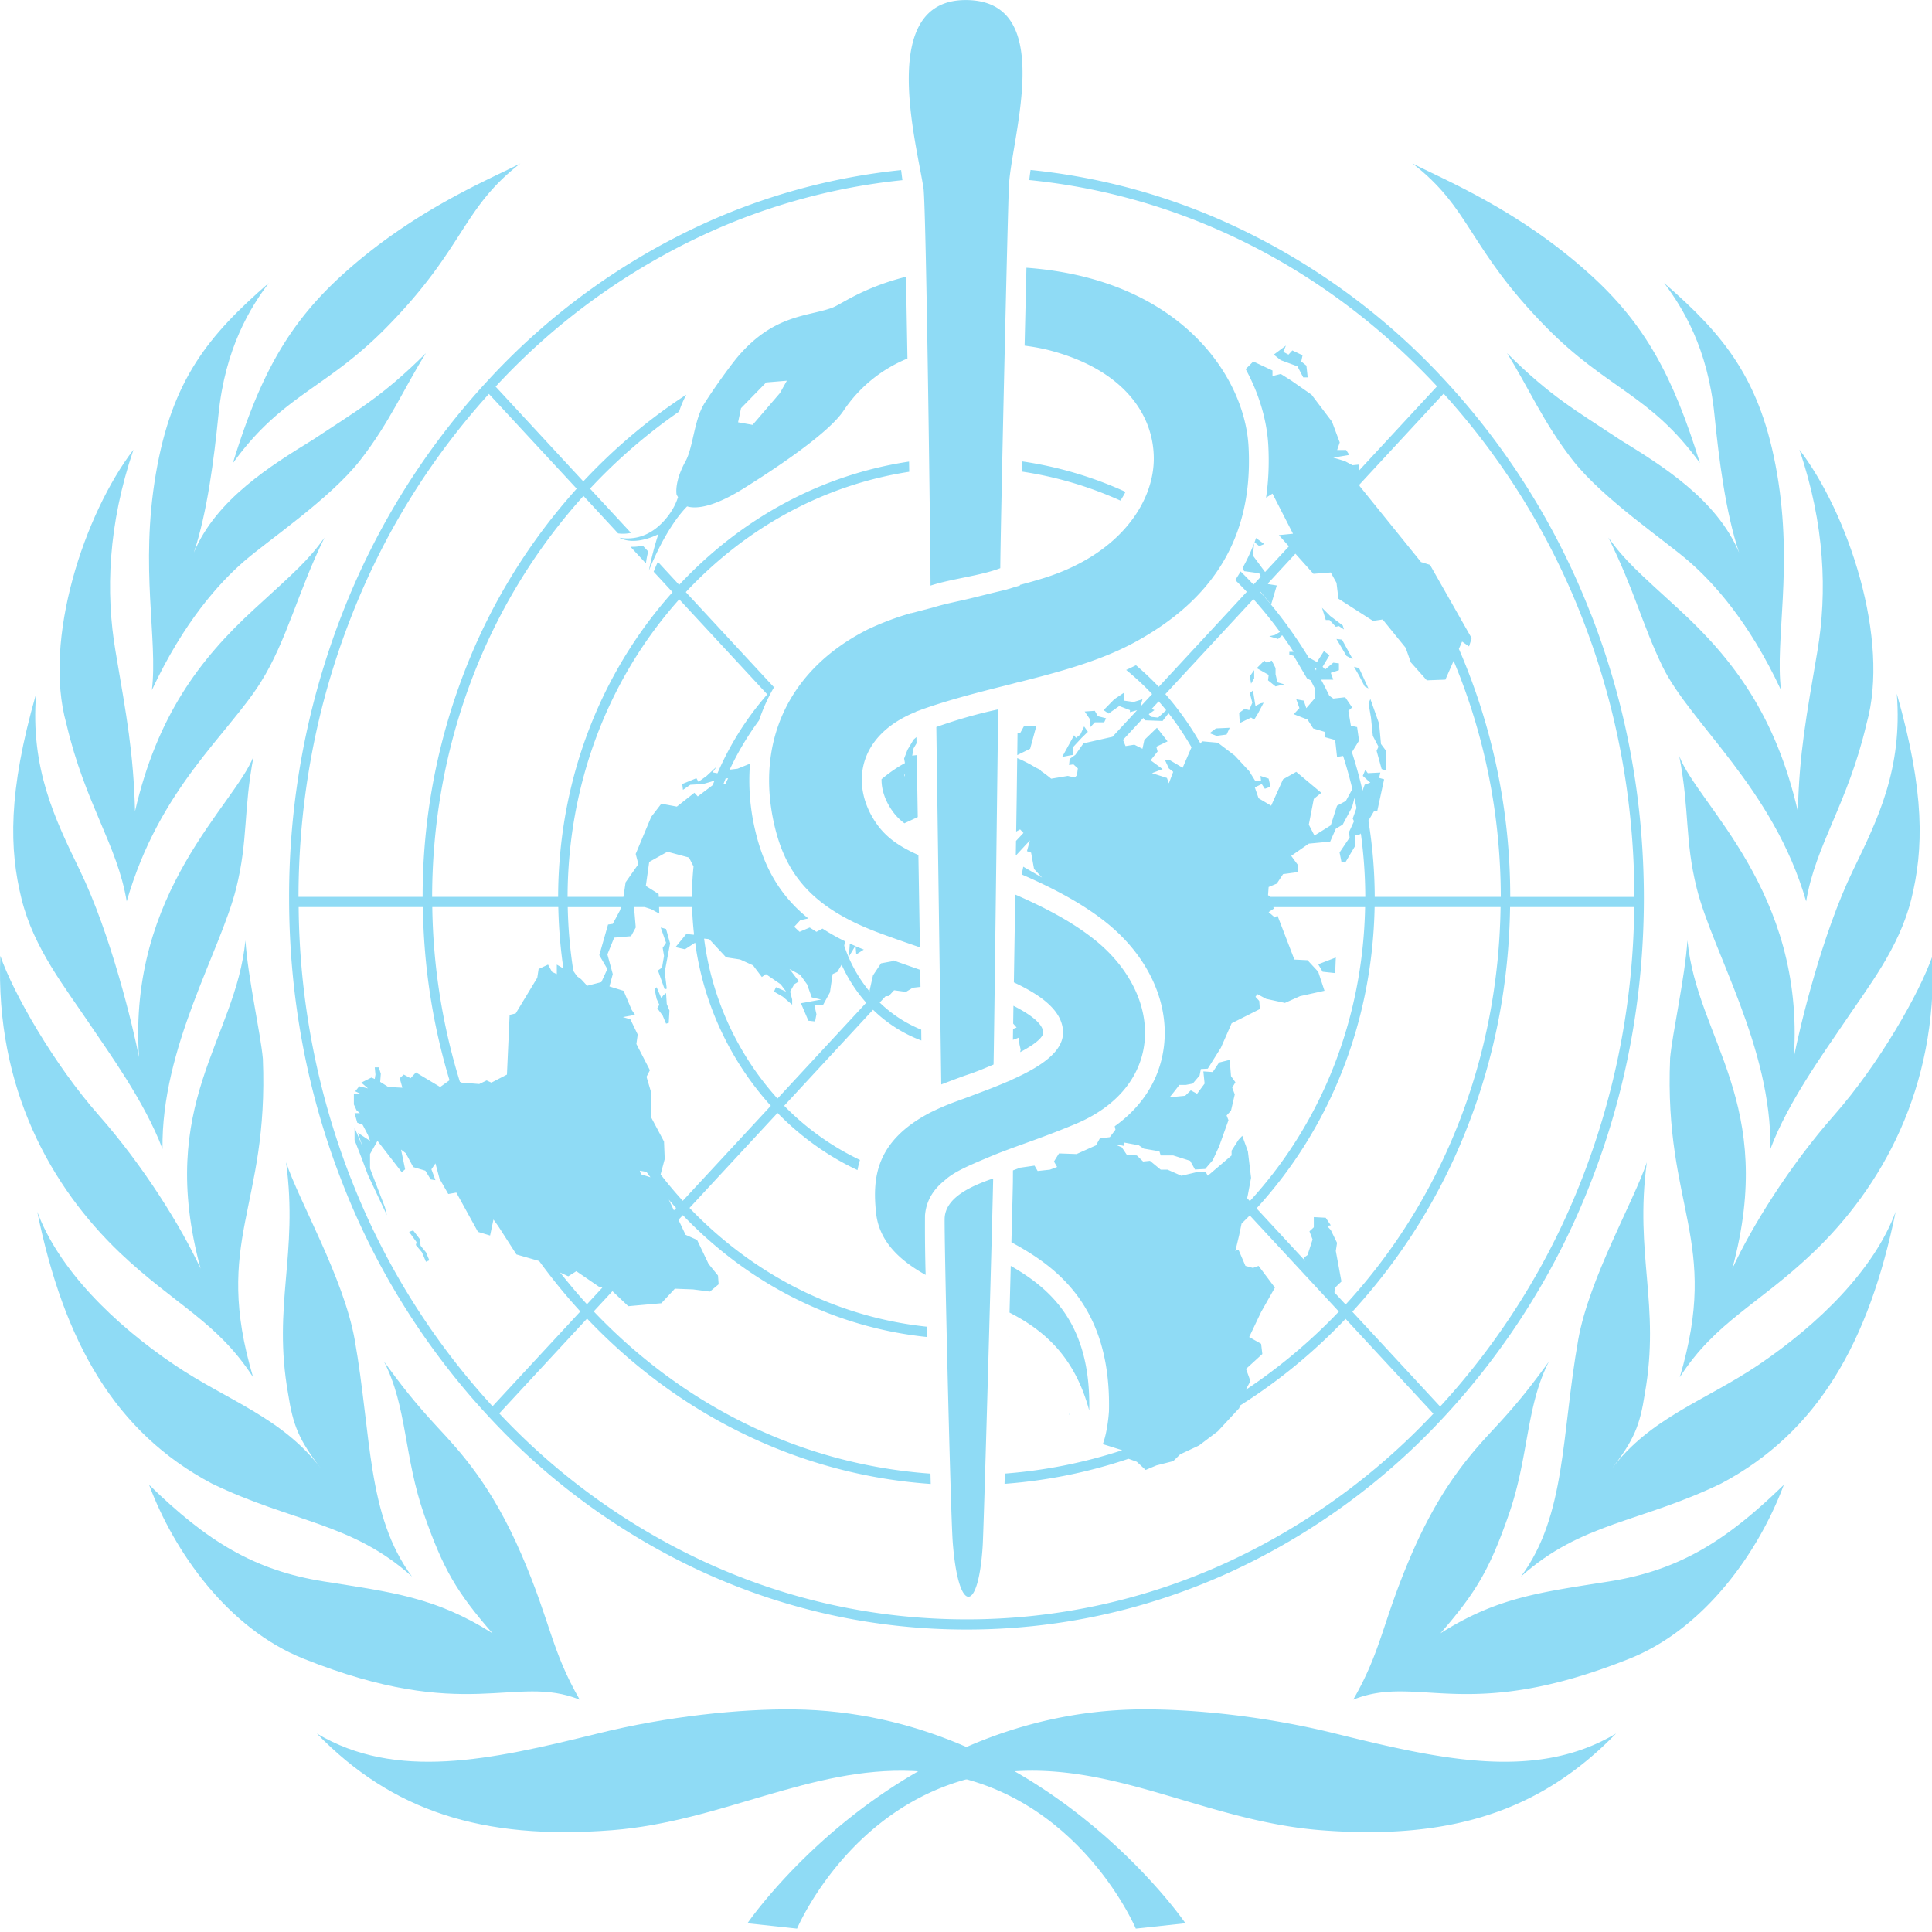 <svg xmlns="http://www.w3.org/2000/svg" width="36" height="36" viewBox="0 0 36 36" fill="none"><g clip-path="url(#dq8ux64awa)" fill="#8FDBF5"><path d="M23.37 12.639v-.152l-.081.114.023.139.058-.101zm-.058.732.058.038.07-.113.106-.202-.059.012-.093.05-.047-.29-.058.05.046.178-.058.138-.082-.025-.105.076.011.19.211-.102zm.316-.694.14.113.164-.038-.129-.038-.035-.151v-.114l-.07-.139-.094.038-.046-.038-.14.14.222.126-.012.1zm1.146-1.124.117.126.058-.013.094.063-.023-.075-.234-.177-.152-.152.07.228h.07zm-1.918 2.134.058-.126-.257.012-.117.089.129.05.187-.025zm2.725.025.105.202-.035.076.094.34.082.026v-.366l-.094-.126-.035-.379-.163-.46-.034.083.045.263.035.341zm-.678-1.806.187.316.117.063-.2-.366-.104-.013zm.526.884.07.038-.175-.379-.094-.025.094.164.105.202zm-2.025-2.765-.027.08.087.071.094-.038-.154-.113zM7.837 23.212l-.013-.122-.125-.163-.076.027.138.19-.012.055.113.135.075.177.063-.027-.063-.15-.1-.122zM23.735 6.608l.13.103.311.115.108.206h.083l-.024-.219-.096-.077.024-.116-.19-.09-.072.078-.096-.052.048-.116-.226.168zM19.92 26.354l.01.006a.56.56 0 0 0-.005-.018l-.005.012zm9.557-4.388a13.519 13.519 0 0 1-2.642 4.243l-1.636-1.767a10.99 10.99 0 0 0 2.146-3.448c.508-1.298.773-2.674.793-4.092h2.313a14.27 14.27 0 0 1-.974 5.064zm-4.612 2.116.014-.09.117-.113-.105-.569.023-.151-.117-.24-.07-.076.07-.012-.094-.14-.222-.012v.19l-.081.075.058.152-.094.29-.07.05.027.06-.907-.98c1.384-1.51 2.16-3.495 2.2-5.614h2.347c-.04 2.796-1.06 5.419-2.887 7.406l-.209-.226zm-1.651 1.816.004-.011.082-.152-.082-.227.304-.278-.023-.19-.222-.126.222-.467.257-.454-.304-.405-.105.038-.14-.038-.13-.303-.058.026.07-.291.046-.22.153-.152L24.3 23.74l.006.011.006.002.636.686a10.174 10.174 0 0 1-1.734 1.458zm-.265-4.368-.388.331-.056.047-.035-.063h-.188l-.268.064-.258-.114h-.128l-.2-.165-.128.013-.117-.113-.187-.013-.093-.139-.082-.034a.413.413 0 0 0 .017-.013l.111.022v-.063l.27.05.093.063.292.05.024.077h.233l.316.1.09.162.19-.01.141-.164.117-.253.176-.492-.035-.088.082-.09.07-.302-.047-.126.059-.101-.082-.114-.024-.303-.199.05-.117.177-.175-.012.023.227-.14.19-.117-.064-.105.101-.27.026-.01-.01c.059-.071.116-.144.171-.218h.12l.13-.025.128-.151.023-.12.129-.007.245-.391.2-.455.526-.265-.012-.152-.07-.076.035-.05.164.088.35.076.281-.126.456-.101-.117-.354-.199-.215-.245-.012-.316-.821-.047.038-.117-.101.094-.063-.005-.03h1.709c-.039 2.067-.797 4.005-2.148 5.478l-.05-.055.014-.064.059-.316-.059-.492-.105-.29-.07.075-.129.202v.089zm-1.485-7.123.199-.076-.223-.164.13-.164-.024-.089.21-.1-.198-.253-.235.227-.035.164-.151-.076-.164.026-.047-.114h-.002l.38-.41.031.044.328.012.111-.144c.157.2.301.414.43.638l-.003-.001-.164.379-.257-.152-.07.013.07.151.081.064-.081.214-.036-.1-.28-.09zm-.004-1.198.13-.14c.048.053.095.109.14.165l-.15.137-.128-.013-.047-.05.106-.076-.051-.023zm1.895-2.046c.176.196.34.4.495.612l-.094.056-.105.025.164.05.076-.07c.074.101.145.205.213.31h-.079v.05l.082.026.246.417.068.037c.03.053.056.107.084.16v.169l-.164.19-.047-.14-.14-.025.059.164-.106.114.257.1.106.165.21.063.012.101.187.051.035.316.113-.018c.066.204.123.412.174.622l-.006.002-.117.215-.164.088-.117.366-.304.19-.105-.203.093-.48.14-.113-.467-.391-.246.139-.222.492-.234-.139-.07-.202.129-.063.058.088.105-.037-.035-.152-.152-.05.012.1h-.105l-.117-.189-.269-.29-.316-.24-.293-.026-.029.044a5.532 5.532 0 0 0-.655-.923l1.64-1.77zm1.173 1.299-.005.03-.029-.05.034.02zm-.468 3.486.328-.228.398-.038.105-.24.128-.076.176-.328.043-.168c.014.061.026.124.038.186l-.07.197.024.05-.093.202.011.102-.187.278.035.176.07.013.188-.316v-.19l.093-.024.01-.016c.053.388.082.784.083 1.184h-1.767l-.045-.032.011-.152.152-.063.117-.177.281-.038v-.126l-.129-.176zm-.575-4.925.201.24.105-.354-.163-.026v-.014l.51-.552.336.375.323-.025.107.193.036.296.644.413.18-.026.429.528.095.27.299.336.346-.013.153-.35c.572 1.365.876 2.856.879 4.398h-2.349a8.91 8.91 0 0 0-.118-1.42l.106-.178h.059l.128-.593-.093-.026.023-.1-.234.012-.046-.063-.047.113.14.127-.105.037-.04.112a8.595 8.595 0 0 0-.198-.717l.133-.216-.036-.252-.116-.025-.047-.278.07-.063-.129-.19-.222.025-.074-.053a8.81 8.81 0 0 0-.153-.3h.227l-.047-.126.152-.05v-.127l-.105-.013-.152.127-.047-.051.129-.215-.105-.076-.129.203-.156-.085a8.161 8.161 0 0 0-.398-.595l.004-.053-.02.03a8.18 8.18 0 0 0-.49-.604l.005-.006zM26.9 7.335a13.517 13.517 0 0 1 2.577 4.168c.646 1.65.974 3.403.977 5.21h-2.313a11.618 11.618 0 0 0-.957-4.622l.06-.136.13.09.048-.154-.776-1.366-.167-.052-1.145-1.417-.001-.028L26.9 7.335zM6.54 21.966a14.26 14.26 0 0 1-.975-5.064H7.88c.015 1.107.182 2.188.496 3.227l-.174.125-.452-.271-.1.108-.126-.068-.076.068.05.177-.263-.014-.151-.095.012-.15-.037-.121h-.076l.013.135-.013.082-.062-.027-.189.095.125.108-.163-.04-.075.094.088.041h-.113v.204l.05.109.063.053h-.1l.05.177.1.04.036.068.064.123.038.108-.226-.15.088.259-.15-.353v.23l.138.353.112.299.352.747-.037-.15-.277-.72v-.27l.139-.245.452.584.063-.054-.076-.367.088.067.139.259.226.067.1.163.088.014-.075-.203.075-.11.076.286.163.285.15-.027.403.732.226.068.063-.298.088.122.34.529.423.122c.239.327.494.642.768.94l-1.636 1.767a13.501 13.501 0 0 1-2.637-4.238zm0-10.463A13.505 13.505 0 0 1 9.11 7.34l1.636 1.766a11.004 11.004 0 0 0-2.076 3.37 11.627 11.627 0 0 0-.795 4.236H5.562c.003-1.806.331-3.559.978-5.209zm3.863 5.4c.008.386.04.768.095 1.143l-.123-.072v.177l-.088-.041-.075-.136-.176.082-.025.163-.402.665-.113.027-.05 1.112-.29.15-.088-.041-.138.067-.327-.026-.034-.016a11.548 11.548 0 0 1-.514-3.255h2.348zm2.254-5.735 1.64 1.771c-.379.431-.693.927-.928 1.47l-.09-.017.075-.108-.189.176-.15.108-.039-.067-.263.108.013.109.137-.095.24-.014.21-.062-.034.084-.277.209-.063-.068-.327.258-.289-.054-.188.244-.29.692.05.19-.238.339-.038.258-.003.013h-1.04c.005-2.085.743-4.046 2.08-5.544zm.822 3.444.042-.105.046-.006-.05.108-.038.003zm.315 3.268.238.108.164.217.075-.054.276.19.101.136-.189-.082-.037.082.163.094.176.15v-.096l-.038-.148.076-.136.088-.055-.176-.23.2.108.127.177.088.244.176.04-.378.069.139.325.125.014.025-.136-.037-.163.163-.013.126-.231.05-.34.088-.04.079-.134c.12.261.273.5.459.708l-1.654 1.786a5.489 5.489 0 0 1-1.367-2.98l.095.01.315.339.264.04zm-1.76-1.371.063-.448.34-.19.401.108.085.166a5.934 5.934 0 0 0-.03.567h-.618l-.002-.054-.239-.15zm.688 5.866a8.064 8.064 0 0 1-.414-.493h.002l.076-.285-.013-.326-.238-.447v-.461l-.088-.299.063-.122-.252-.489.025-.176-.138-.285-.138-.04.226-.041-.063-.095-.15-.353-.264-.082.062-.23-.1-.367.126-.312.314-.027.088-.163-.032-.38h.198l.123.04.15.083-.004-.123h.615c.005.172.018.34.036.507l-.005.009-.139-.014-.201.245.176.04.19-.123a5.68 5.68 0 0 0 1.41 3.039l-1.64 1.77zm-.165.178-.095-.199c.045.052.09.105.136.156l-.04.043zm-.611-.67-.025-.069.125.022.074.101-.174-.055zm-.741-3.583-.264.068-.113-.122-.076-.055-.068-.098a8.713 8.713 0 0 1-.105-1.19h.99l-.013.054-.138.258-.088.013-.163.57.15.258-.112.244zm-.268 6.003c-.175-.191-.34-.39-.501-.592l.153.071.15-.095.415.285.069.022-.286.309zm18.701-12.874a13.694 13.694 0 0 0-2.704-4.332 12.578 12.578 0 0 0-4.013-2.92 11.762 11.762 0 0 0-3.718-1.01c-.01.068-.018.13-.024.188 1.267.127 2.498.46 3.674.996 1.469.67 2.788 1.63 3.924 2.848l-1.452 1.568-.003-.11-.12.012-.143-.077-.215-.065.299-.05-.06-.091h-.167l.048-.142-.144-.386-.381-.503-.37-.258-.203-.129-.155.039v-.103l-.358-.168-.142.142c.263.483.398.98.422 1.423.018.34.004.664-.042.972l.12-.075.382.747-.263.026.187.209-.444.479-.226-.306.021-.228a3.74 3.74 0 0 1-.213.456l.028.062.281.038.028.066-.135.146a8.657 8.657 0 0 0-.24-.245 3.356 3.356 0 0 1-.1.16c.073.072.145.144.215.22l-1.64 1.77a5.285 5.285 0 0 0-.425-.402c-.06.03-.12.059-.183.087.17.139.332.288.484.45l-.212.228-.003-.005.035-.126-.163.05-.176-.024v-.152l-.187.126-.198.202.093.064.199-.14.199.076v.038l.133-.036-.459.495-.54.122-.152.215-.105.075-.012.114.082-.012.082.075-.017.127-.04.043-.13-.03-.31.052c-.06-.05-.121-.097-.185-.14l-.02-.026-.088-.044a2.51 2.51 0 0 0-.34-.174l-.009.719-.01.65.073-.04.063.066-.139.148-.004.274.262-.283-.054.2.077.028.055.304.149.16-.35-.202-.029.144c.459.2 1.084.498 1.592.91.768.622 1.163 1.485 1.056 2.31-.077.594-.396 1.101-.915 1.472l.014.064-.105.139-.187.025-.07.127-.363.163-.327-.012-.094.151.059.102h-.002a4.68 4.68 0 0 1-.132.05l-.229.025-.058-.1-.258.037-.003-.001-.141.053-.001.196c0 .058-.011.505-.028 1.143.831.45 1.862 1.188 1.818 3.146 0 0-.019.356-.114.614l.002.002.359.113a9.302 9.302 0 0 1-2.187.435l-.006.191a9.407 9.407 0 0 0 2.31-.467l.155.056.164.152.2-.084.314-.08.13-.127.35-.164.351-.265.398-.43.018-.051c.71-.448 1.369-.987 1.965-1.614l1.636 1.767a12.387 12.387 0 0 1-3.856 2.776 11.582 11.582 0 0 1-4.845 1.056c-1.68 0-3.31-.355-4.845-1.056a12.393 12.393 0 0 1-3.86-2.781l1.636-1.767c.909.957 1.959 1.714 3.125 2.246a9.435 9.435 0 0 0 3.279.835l-.005-.192c-2.363-.169-4.566-1.226-6.275-3.023l.349-.377.295.28.616-.055.252-.271.339.013.314.041.163-.136-.012-.163-.176-.217-.214-.447-.214-.095-.133-.279.082-.087c1.248 1.303 2.838 2.093 4.548 2.27l-.004-.192c-1.662-.177-3.206-.947-4.42-2.213l1.64-1.77c.432.442.936.805 1.49 1.065.012-.063.027-.126.046-.189a4.944 4.944 0 0 1-1.412-1.01l1.656-1.789c.259.253.565.448.9.573l-.002-.202a2.417 2.417 0 0 1-.774-.505l.11-.118.058-.003.1-.108.221.03.128-.077.143-.016-.005-.317-.505-.178-.018.018-.207.038-.15.224-.064.285.002.018a2.657 2.657 0 0 1-.474-.855l.015-.082a3.932 3.932 0 0 1-.42-.237l-.113.06-.125-.08-.189.08-.1-.094.113-.122.15-.033c-.518-.415-.831-.947-.993-1.654a4.012 4.012 0 0 1-.094-1.23l-.232.094-.147.018c.153-.328.338-.635.548-.92.075-.222.171-.435.291-.636l-.016.017-1.64-1.77c1.146-1.225 2.595-2 4.163-2.242l-.003-.19c-1.615.243-3.106 1.037-4.284 2.297l-.397-.43-.002.005a3.01 3.01 0 0 0-.076.18l.352.381c-1.37 1.534-2.127 3.542-2.132 5.678H8.052c.005-2.813 1.006-5.458 2.82-7.471l.645.698a.697.697 0 0 0 .24-.01l-.763-.824a10.219 10.219 0 0 1 1.66-1.436c.034-.107.08-.213.135-.315-.694.451-1.337.992-1.92 1.616L9.235 7.204a12.395 12.395 0 0 1 3.93-2.853 11.605 11.605 0 0 1 3.65-.994l-.024-.188a11.754 11.754 0 0 0-3.695 1.007 12.577 12.577 0 0 0-4.012 2.921 13.691 13.691 0 0 0-2.705 4.332 14.482 14.482 0 0 0-.992 5.306c0 1.84.333 3.624.992 5.305a13.692 13.692 0 0 0 2.705 4.332 12.574 12.574 0 0 0 4.012 2.921c1.556.71 3.21 1.071 4.913 1.071 1.704 0 3.357-.36 4.913-1.07a12.574 12.574 0 0 0 4.013-2.922 13.695 13.695 0 0 0 2.704-4.332c.659-1.68.992-3.465.992-5.305 0-1.84-.333-3.625-.991-5.306zm-4.747 6.413-.328.126.082.139.234.025.012-.29zm-8.953-.214a4.872 4.872 0 0 1-.103-.046l-.018.243.12-.197zm.159.067a4.342 4.342 0 0 1-.154-.064l.012.153.142-.09zm-4.061-7.197c.01-.085.026-.158.043-.222l-.103-.11a.797.797 0 0 1-.228.022l.288.31zm4.824 3.975-.01-.035.013-.008-.003.043zm-.013-.339.015.085c-.156.084-.3.187-.436.3-.002.2.07.41.209.602.06.083.129.153.217.22l.249-.116-.019-1.155-.084.01.025-.136.055-.093-.002-.116-.053.046-.113.19-.063.163zm1.951 10.763v.007l.012-.001a.073.073 0 0 0-.012-.006zm-6.387-6.393-.05.04-.038.055-.088-.204-.037.04.037.177.05.109-.037.067.1.136.063.15.05-.014.013-.23-.05-.123-.013-.204zm-.1-1.222.1.285-.063.095.025.15-.037.217-.076.054.126.353.038-.014-.038-.312.1-.53-.075-.27-.1-.027zm6.825 1.76h.008l-.014.008.006-.008zm-.14.417.023.1-.01.046c.38-.201.434-.318.43-.371-.012-.162-.235-.33-.555-.493l-.005.332.064.073c-.022.01-.044.017-.066.026l-.003.204c.037-.014.075-.026.111-.043l.011.126zm1.404-6h.175l.035-.075-.152-.038-.058-.101-.188.013.094.139v.164l.094-.101zm-.27.228-.081.063-.035-.05-.222.404.198-.038.012-.152.152-.164.117-.114-.07-.1-.07.15zm-.818-.164-.234.012-.07.127h-.048l-.005.408.24-.118.117-.43zm1.66-4.358a7.119 7.119 0 0 0-1.928-.568l-.004.19a6.97 6.97 0 0 1 1.838.541c.034-.054.067-.108.094-.163zM13.928 35.837l.924.1s1.18-2.803 4.151-2.937c1.907-.087 3.575.943 5.607 1.103 2.44.19 4.106-.366 5.502-1.801-1.476.878-3.218.499-5.231 0-1.31-.325-2.652-.46-3.648-.45-4.621.05-7.305 3.985-7.305 3.985zM27.873 26.585c-.432.466-1.012 1.081-1.575 2.386-.546 1.268-.552 1.778-1.083 2.7 1.207-.488 2.101.454 5.148-.764 1.409-.563 2.412-1.996 2.876-3.24-1.084 1.057-1.961 1.594-3.252 1.8-1.27.202-2.084.292-3.146.967.666-.765.916-1.193 1.27-2.205.38-1.086.32-2.02.751-2.858-.31.424-.556.747-.989 1.214z"></path><path d="M29.408 24.962c-.316 1.783-.223 3.273-1.067 4.414 1.124-1.009 2.22-1.003 3.73-1.733 1.802-.956 2.753-2.63 3.252-5.064-.4 1.075-1.424 2.09-2.564 2.859-.972.656-2.01.978-2.73 1.935.417-.54.527-.803.62-1.405.292-1.651-.194-2.587.037-4.31-.235.713-1.073 2.155-1.278 3.304z"></path><path d="M31.12 19.726c-.116 2.794.943 3.367.18 5.937.667-1.035 1.457-1.346 2.48-2.318 1.275-1.216 2.327-3.054 2.23-5.536-.24.694-1 2.025-1.833 2.97-.834.946-1.536 2.078-1.897 2.858.833-3.087-.656-4.262-.837-6.114-.046.698-.283 1.737-.324 2.203z"></path><path d="M31.616 16.551c-.226-.907-.13-1.446-.325-2.462.343.907 2.344 2.515 2.135 5.61.113-.567.522-2.286 1.105-3.487.459-.946.924-1.889.813-3.286.527 1.841.5 2.903.271 3.826-.23.922-.801 1.63-1.292 2.363-.323.481-1.008 1.421-1.334 2.295.026-1.894-1.077-3.672-1.373-4.859z"></path><path d="M30.978 12.418c-.376-.776-.521-1.417-1.008-2.401.3.422.561.648 1.31 1.333 1.03.943 1.813 2.003 2.22 3.766.03-1.098.156-1.755.364-2.979.187-1.102.138-2.364-.334-3.758.91 1.19 1.694 3.533 1.25 5.108-.35 1.496-.949 2.253-1.125 3.309-.61-2.112-2.161-3.315-2.677-4.378z"></path><path d="M31.472 10.461c-.456-.396-1.598-1.164-2.157-1.873-.557-.708-.84-1.383-1.234-2.007.824.818 1.274 1.06 2.114 1.618.762.47 1.793 1.102 2.21 2.097-.25-.747-.375-1.737-.459-2.57-.124-1.24-.594-1.996-.937-2.452 1.123.975 1.804 1.8 2.105 3.555.3 1.756-.042 3.083.073 4.03-.597-1.278-1.26-2.002-1.715-2.398z"></path><path d="M31.675 8.627c-.5-1.62-1.023-2.586-2.043-3.51-1.335-1.212-2.752-1.78-3.314-2.072 1.093.842 1.037 1.57 2.49 3.05 1.138 1.158 1.938 1.25 2.867 2.532zM22.088 35.837l-.924.1s-1.18-2.803-4.15-2.937c-1.908-.087-3.576.943-5.607 1.103-2.44.19-4.107-.366-5.503-1.801 1.477.878 3.218.499 5.232 0 1.31-.325 2.652-.46 3.647-.45 4.622.05 7.306 3.985 7.306 3.985zM8.144 26.585c.433.466 1.012 1.081 1.575 2.386.546 1.268.552 1.778 1.083 2.7-1.207-.488-2.101.454-5.147-.764-1.41-.563-2.413-1.996-2.877-3.24 1.084 1.057 1.961 1.594 3.252 1.8 1.271.202 2.084.292 3.147.967-.667-.765-.917-1.193-1.272-2.205-.38-1.086-.318-2.02-.75-2.858.31.424.557.747.989 1.214z"></path><path d="M6.609 24.962c.316 1.783.223 3.273 1.067 4.414-1.124-1.009-2.22-1.003-3.73-1.733-1.802-.956-2.753-2.63-3.252-5.064.4 1.075 1.424 2.09 2.564 2.859.972.656 2.01.978 2.73 1.935-.417-.54-.526-.803-.62-1.405-.292-1.651.194-2.587-.037-4.31.235.713 1.074 2.155 1.278 3.304z"></path><path d="M4.898 19.726c.115 2.794-.944 3.367-.182 5.937-.666-1.035-1.456-1.346-2.48-2.318C.962 22.13-.09 20.291.006 17.81c.24.694 1 2.025 1.834 2.97.834.946 1.536 2.078 1.897 2.858-.833-3.087.656-4.262.836-6.114.047.698.284 1.737.325 2.203z"></path><path d="M4.401 16.551c.226-.907.13-1.446.325-2.462-.344.907-2.344 2.515-2.136 5.61-.112-.567-.521-2.286-1.105-3.487-.458-.946-.923-1.889-.812-3.286-.527 1.841-.5 2.903-.271 3.826.229.922.8 1.63 1.292 2.363.323.481 1.007 1.421 1.334 2.295-.026-1.894 1.077-3.672 1.373-4.859z"></path><path d="M4.863 12.705c.48-.765.697-1.704 1.184-2.688-.3.422-.562.648-1.31 1.333-1.03.943-1.813 2.003-2.221 3.766-.03-1.098-.155-1.755-.363-2.979-.188-1.102-.139-2.364.334-3.758-.911 1.19-1.694 3.533-1.25 5.108.35 1.496.948 2.253 1.124 3.309.61-2.112 1.873-3.089 2.502-4.09z"></path><path d="M4.545 10.461c.456-.396 1.598-1.164 2.157-1.873.557-.708.84-1.383 1.234-2.007-.824.818-1.274 1.06-2.114 1.618-.763.47-1.793 1.102-2.21 2.097.25-.747.375-1.737.459-2.57.124-1.24.594-1.996.937-2.452-1.123.975-1.804 1.8-2.104 3.555-.301 1.756.041 3.083-.074 4.03.597-1.278 1.26-2.002 1.715-2.398z"></path><path d="M4.34 8.627c.501-1.62 1.024-2.586 2.043-3.51 1.336-1.212 2.753-1.78 3.314-2.072-1.092.842-1.035 1.57-2.49 3.05C6.07 7.254 5.27 7.346 4.341 8.628zM17.603 22.683c-.015.197.108 5.506.15 6.055.102 1.332.476 1.35.558.068.024-.38.195-6.626.195-6.847-.521.176-.876.395-.903.724zm.91-2.847c.007-.053.083-6.4.087-6.618a8.992 8.992 0 0 0-1.153.329l.092 6.66s.223-.086.44-.165c.242-.078.422-.16.534-.206zm-1.174-8.924c.39-.129.929-.182 1.3-.325 0-.535.141-6.82.162-7.15.058-.926.884-3.436-.807-3.436-1.647 0-.918 2.647-.786 3.506.05.33.131 6.859.131 7.405zm5.926-2.589c-.07-1.317-1.284-3.126-4.139-3.334l-.034 1.452c.185.024.34.055.445.082 1.365.35 1.955 1.173 1.962 2.009.007.816-.623 1.787-2.032 2.234a9.898 9.898 0 0 1-.461.132v.011l-.267.081c-.226.052-.54.133-.732.178-.206.047-.442.095-.603.147l-.424.111v-.003a5.31 5.31 0 0 0-.81.305c-1.506.76-2.087 2.129-1.743 3.636.206.9.679 1.54 1.929 2.01.262.098.526.19.785.278l-.028-1.719c-.334-.15-.58-.308-.768-.568-.492-.682-.411-1.644.724-2.102v-.004l.058-.02c.016-.005.03-.012.047-.018.543-.193 1.117-.335 1.684-.478l.114-.031v.002c.796-.2 1.574-.411 2.226-.776 1.18-.66 2.17-1.713 2.067-3.615zm-2.856 9.198c-.467-.379-1.047-.657-1.491-.852l-.026 1.636c.531.25.887.528.915.895.028.362-.35.648-.946.915v.004l-.096.039a10.13 10.13 0 0 1-.463.185c-.128.049-.29.11-.486.181-.2.073-.368.15-.48.206-1.024.533-1.08 1.224-1.012 1.869.056.533.44.887.924 1.157a31.94 31.94 0 0 1-.012-1.108c.023-.287.166-.494.371-.657.168-.155.445-.272.806-.424.47-.2.898-.32 1.617-.619 1.673-.693 1.67-2.38.38-3.427zm-5.873-10.2-.512.596-.271-.048.055-.263.469-.48.385-.032-.127.227zm1.18.335a2.63 2.63 0 0 1 1.193-.975l-.027-1.524c-.82.208-1.21.518-1.382.58-.46.165-1.081.123-1.752.91-.12.142-.41.537-.616.86-.202.315-.211.82-.36 1.092-.216.394-.164.62-.164.62l.026.044c-.03.094-.09.24-.223.398-.224.27-.52.418-.871.358.305.165.728-.066.728-.066s-.096.275-.178.681c.292-.712.574-1.058.713-1.198.14.042.446.041 1.036-.324.64-.398 1.605-1.047 1.877-1.456zm3.118 15.932-.023.87c.642.33 1.212.814 1.485 1.825.036-1.613-.718-2.268-1.462-2.695z"></path></g><defs><clipPath id="dq8ux64awa"><path fill="#fff" d="M0 0h36v36H0z"></path></clipPath></defs></svg>